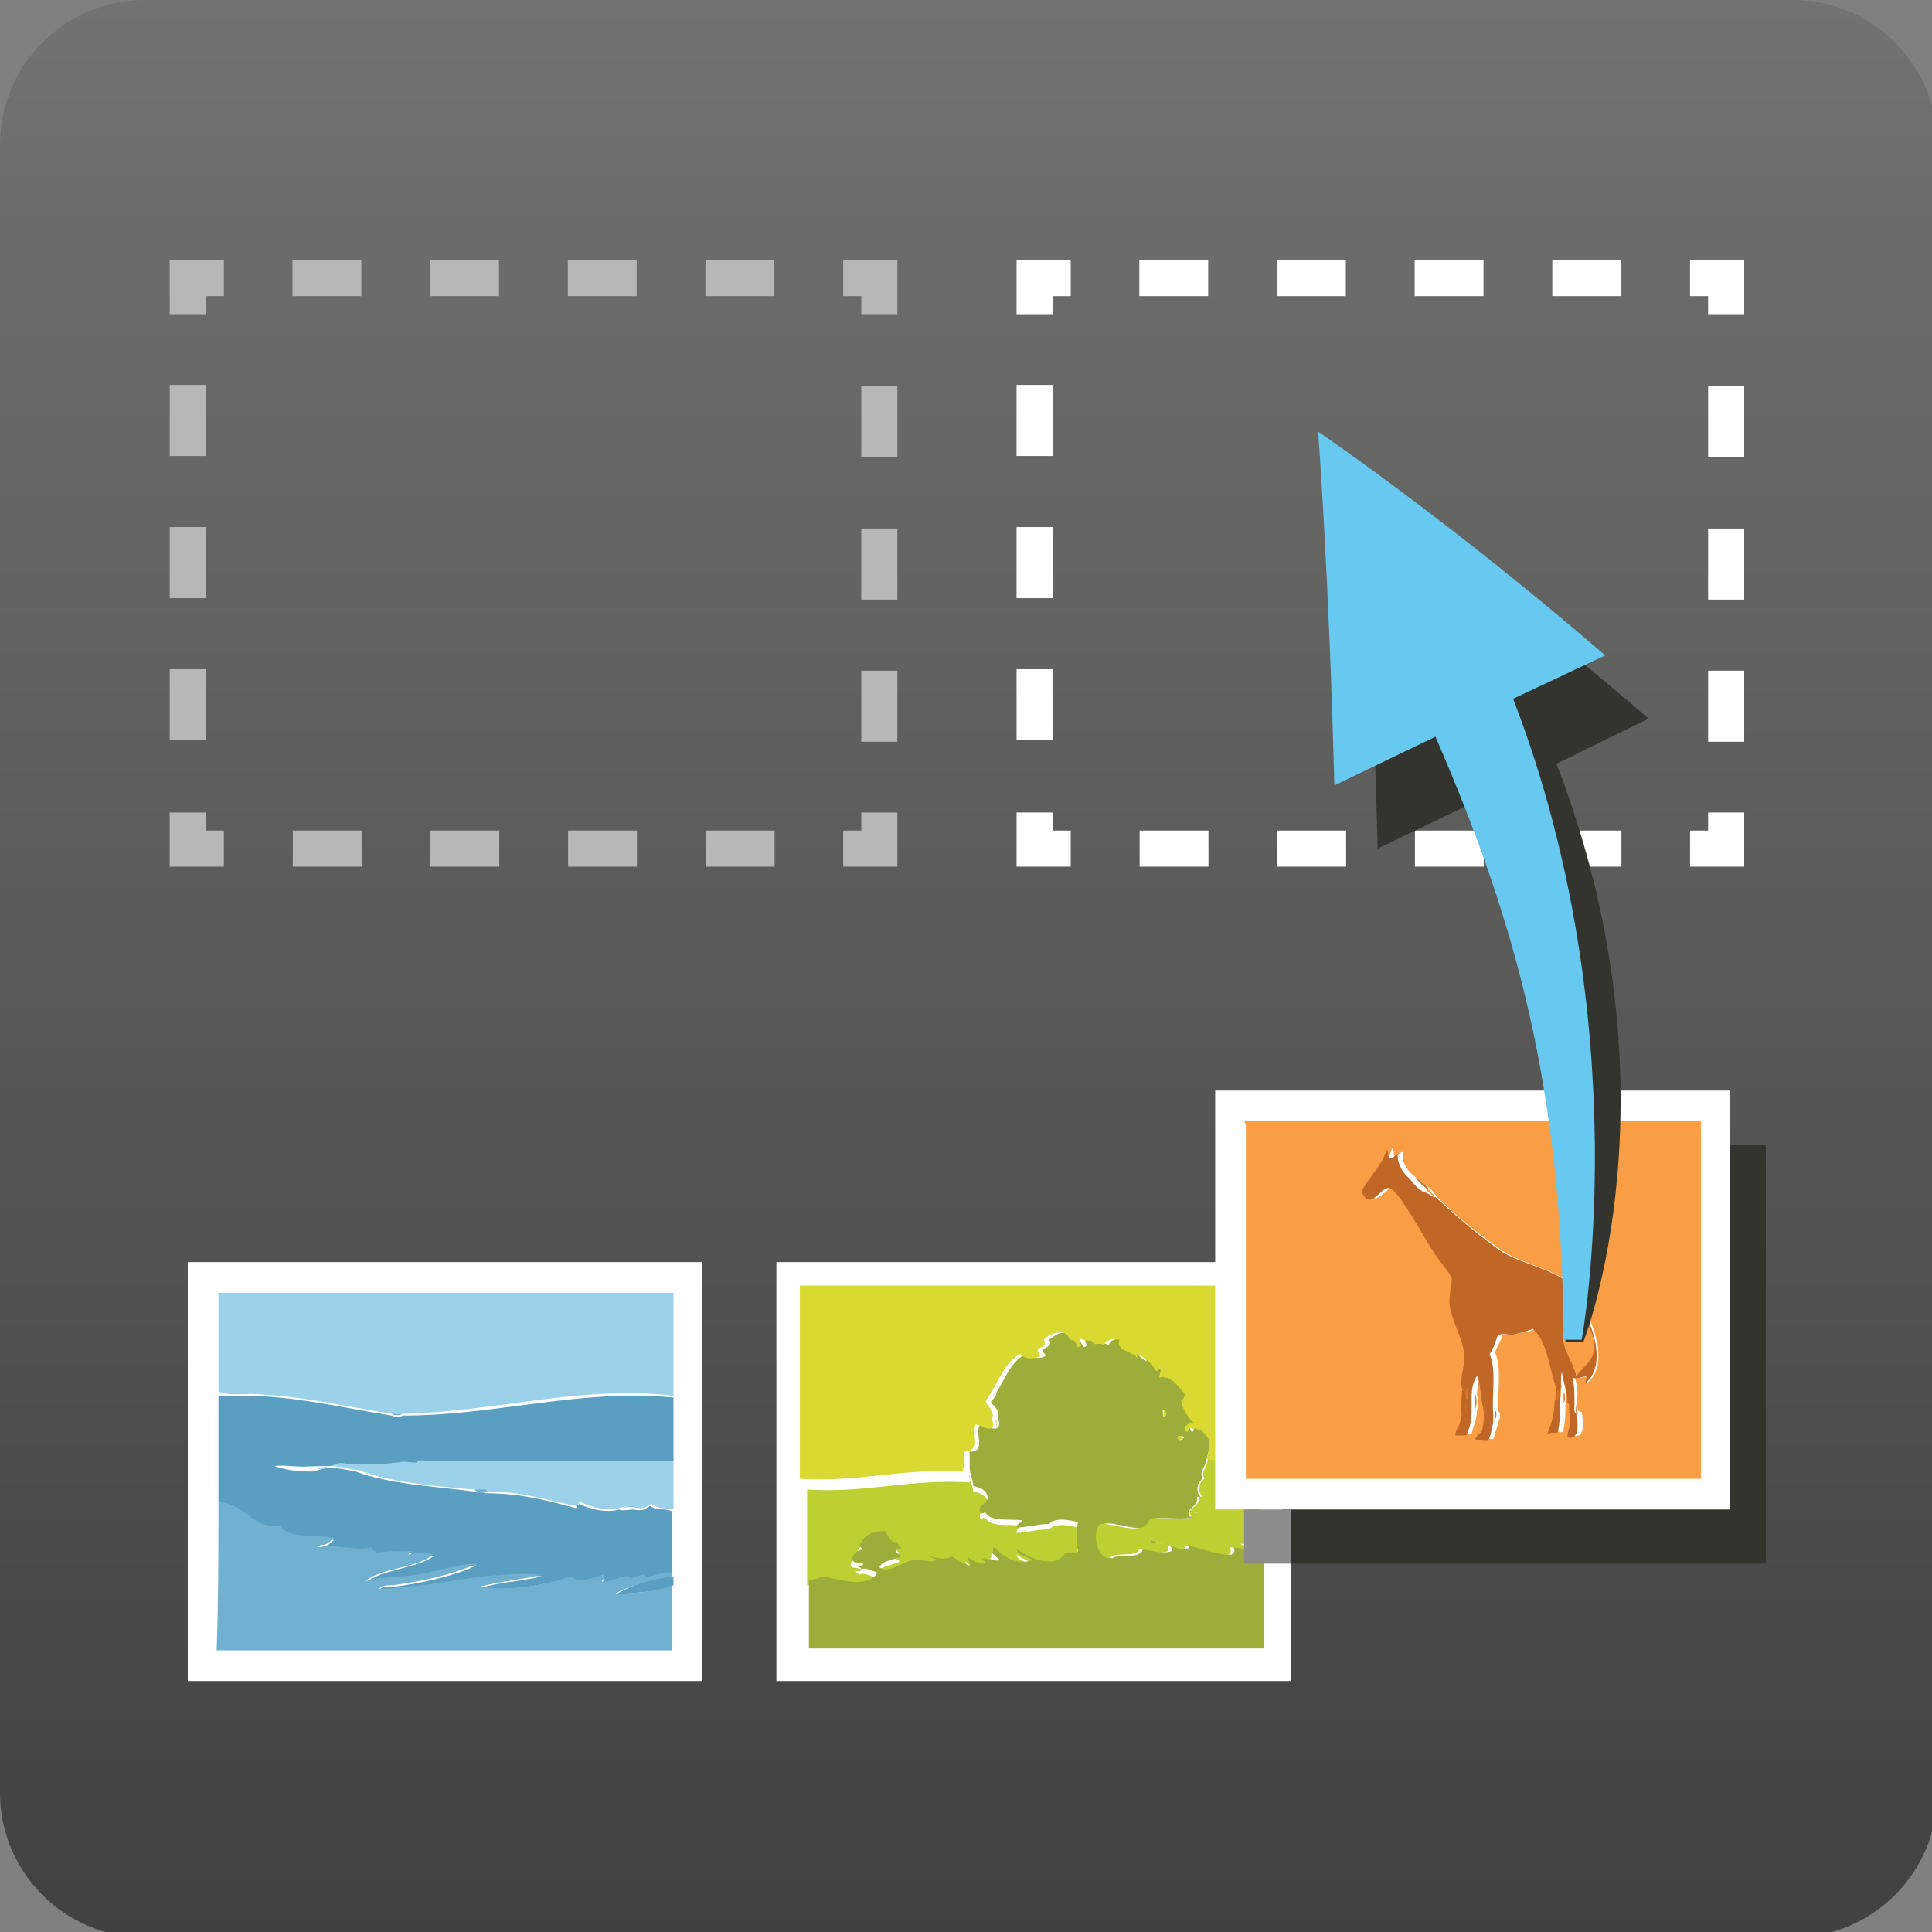 <?xml version="1.0" encoding="utf-8"?>
<!-- Generator: Adobe Illustrator 15.1.0, SVG Export Plug-In  -->
<!DOCTYPE svg>
<svg version="1.2" baseProfile="tiny"
	 xmlns="http://www.w3.org/2000/svg" xmlns:xlink="http://www.w3.org/1999/xlink" xmlns:a="http://ns.adobe.com/AdobeSVGViewerExtensions/3.0/"
	 x="0px" y="0px" width="107px" height="107px" viewBox="0 0 107 107" overflow="visible" xml:space="preserve">
<rect x="0" y="0" width="107" height="107" fill="#808080" stroke="none"/>
<defs>
</defs>
<g>
	<linearGradient id="SVGID_1_" gradientUnits="userSpaceOnUse" x1="53.666" y1="0" x2="53.666" y2="107.334">
		<stop  offset="0" style="stop-color:#727270"/>
		<stop  offset="1" style="stop-color:#41413F"/>
		<a:midPointStop  offset="0" style="stop-color:#727270"/>
		<a:midPointStop  offset="0.5" style="stop-color:#727270"/>
		<a:midPointStop  offset="1" style="stop-color:#41413F"/>
	</linearGradient>
	<path fill="url(#SVGID_1_)" d="M107.3,99.3c0,4.4-3.6,8-8,8H8c-4.4,0-8-3.6-8-8V8c0-4.4,3.6-8,8-8h91.3c4.4,0,8,3.6,8,8V99.3z"/>
</g>
<g>
	<rect x="10.4" y="69.9" fill-rule="evenodd" fill="#FFFFFF" width="28.5" height="23.2"/>
	<g id="PfcyK0_2_">
		<g>
			<g>
				<path fill-rule="evenodd" fill="#9CD1EA" d="M37.3,77.3c-5.2-0.6-9.8,0.9-15,1c-0.2,0-0.4,0-0.6,0c-2.6-0.4-4.9-1-7.8-1.1
					c-0.5-0.1-1.2,0-1.8-0.1c0-1.8,0-3.7,0-5.5c8.4,0,16.8,0,25.2,0C37.3,73.5,37.3,75.4,37.3,77.3z"/>
				<path fill-rule="evenodd" fill="#70B0D0" d="M12.1,77.2C12.1,77.1,12.1,77.1,12.1,77.2c0.6,0,1.3-0.1,1.8,0
					C13.3,77.2,12.7,77.2,12.1,77.2z"/>
				<path fill-rule="evenodd" fill="#70B0D0" d="M21.7,78.3c0.2,0,0.4,0,0.6,0C22.2,78.4,21.7,78.4,21.7,78.3z"/>
				<path fill-rule="evenodd" fill="#9CD1EA" d="M23.7,80.8c4.5,0,8.9,0,13.6,0c0,0.9,0,1.8,0,2.8c-0.4-0.1-0.8,0-1.2-0.3
					c-0.3,0.1-0.4,0.3-0.9,0.2c-0.2-0.1-0.6-0.1-0.8,0c-0.7,0.2-1.7,0-2.2-0.3c-0.2-0.1-0.1,0.2-0.3,0.2c-1.6-0.3-3-0.8-4.9-0.8
					c-0.1-0.1-0.5,0-0.7-0.1c-2.3-0.2-4.7-0.4-6.5-1.1c-0.5,0-0.9-0.2-1.5-0.2c-0.1-0.1-0.5,0-0.7,0c-0.9,0.1-1.5-0.1-2.1-0.3
					c0.5-0.1,1.3,0.1,1.9,0c0.2,0.1,0.8,0.1,1.1,0c0.2,0,0.2,0,0.4-0.1c0.2,0,0.4,0,0.6,0c0.1,0,0.1,0,0.2,0c0.4,0.1,1.1,0.1,1.5,0
					c0.4,0,0.8-0.1,1.2-0.1c0.2,0,0.6,0.1,0.8,0c0.1,0,0.1,0,0.2,0C23.3,80.8,23.6,80.9,23.7,80.8z"/>
				<path fill-rule="evenodd" fill="#70B0D0" d="M23.1,80.8c0.1-0.1,0.4,0,0.6-0.1C23.6,80.9,23.3,80.8,23.1,80.8z"/>
				<path fill-rule="evenodd" fill="#70B0D0" d="M22.2,80.9c0.2-0.1,0.5,0,0.8,0C22.8,81,22.4,80.9,22.2,80.9z"/>
				<path fill-rule="evenodd" fill="#70B0D0" d="M18.7,81c0.1-0.1,0.5-0.1,0.6,0C19.1,81,18.9,81,18.7,81z"/>
				<path fill-rule="evenodd" fill="#70B0D0" d="M19.5,81c0.5,0,1,0,1.5,0C20.6,81.1,19.9,81.1,19.5,81z"/>
				<path fill-rule="evenodd" fill="#70B0D0" d="M17.3,81c0.4,0,0.7,0,1.1,0C18.1,81.1,17.6,81.1,17.3,81z"/>
				<path fill-rule="evenodd" fill="#70B0D0" d="M17.5,81.3c0.2,0,0.6-0.1,0.7,0C18,81.3,17.7,81.4,17.5,81.3z"/>
				<path fill-rule="evenodd" fill="#70B0D0" d="M26.3,82.5c0.2,0,0.6-0.1,0.7,0.1C26.8,82.6,26.4,82.7,26.3,82.5z"/>
				<path fill-rule="evenodd" fill="#5A9FC1" d="M37.3,87.3c0,0.2,0,0.3,0,0.5c-0.9,0.4-2,0.4-3.2,0.5C35,87.8,36,87.4,37.3,87.3z"
					/>
				<path fill-rule="evenodd" fill="#5A9FC1" d="M18.2,81.3c0.6,0,1,0.1,1.5,0.2c1.9,0.7,4.2,0.8,6.5,1.1c0.1,0.1,0.5,0,0.7,0.1
					c1.9,0,3.4,0.4,4.9,0.8c0.2,0.1,0.1-0.2,0.3-0.2c0.6,0.3,1.5,0.5,2.2,0.3c0.1,0.1,0.5,0,0.8,0c0.5,0.1,0.6,0,0.9-0.2
					c0.4,0.3,0.8,0.1,1.2,0.3c0,1.2,0,2.4,0,3.5c-0.5-0.1-1.1,0.3-1.5,0.2c0,0,0-0.1,0-0.1c-0.3,0-0.5,0.2-0.7,0.2
					c-0.1,0-0.2-0.1-0.3-0.1c-0.3,0-0.8,0.3-1.3,0.3c-0.2,0,0.2-0.2,0-0.4c-0.5,0.2-1.4,0.5-1.8,0.1c-1.5,0.4-3.3,0.7-5.1,0.6
					c1.1-0.4,2.4-0.4,3.5-0.7c-3.4-0.2-5.8,0.6-9,0.8c0.1-0.3,0.5-0.2,0.7-0.2c1.6-0.2,3.4-0.6,4.7-1.2c-1.3,0-2.6,0.6-4,0.7
					c-0.8,0.1-1.5,0-2.2,0.3c0.9-0.8,2.8-0.8,3.8-1.5c-0.4-0.2-0.9-0.1-1.3,0c-0.2,0,0.1-0.1,0.1-0.2c-0.7,0-1.3,0-1.9,0.1
					c-0.1-0.1-0.3-0.1-0.3-0.3c-1.1,0.2-1.9-0.2-3,0c0-0.1,0.3-0.1,0.5-0.2c0.2-0.1,0.2-0.2,0.4-0.3c-1.1-0.3-2.5,0.1-3-0.7
					c-1.6,0.2-1.9-1.2-3.3-1.3c0-0.1,0-0.1-0.1-0.1c0-2,0-4,0-5.9c0.6,0,1.2,0,1.8,0c2.9,0.1,5.2,0.7,7.8,1.1c0.1,0.1,0.5,0.1,0.6,0
					c5.2,0,9.8-1.5,15-1c0,1.2,0,2.3,0,3.5c-4.6,0-9,0-13.6,0c-0.2,0-0.5-0.1-0.6,0.1c-0.1,0-0.1,0-0.2,0c-0.2,0-0.6-0.1-0.8,0
					c-0.4,0-0.8,0.1-1.2,0.1c-0.5,0-1,0-1.5,0c-0.1,0-0.1,0-0.2,0c-0.1-0.1-0.5-0.1-0.6,0c-0.1,0-0.2,0.1-0.4,0.1
					c-0.4,0-0.7,0-1.1,0c-0.5,0.1-1.3-0.1-1.9,0c0.6,0.2,1.2,0.3,2.1,0.3C17.7,81.4,18,81.3,18.2,81.3z"/>
				<path fill-rule="evenodd" fill="#70B0D0" d="M34.5,83.5c0.2-0.1,0.6-0.1,0.8,0C35,83.4,34.6,83.5,34.5,83.5z"/>
				<path fill-rule="evenodd" fill="#70B0D0" d="M12.1,83.1c0,0,0.1,0,0.1,0.1c1.4,0.1,1.8,1.5,3.3,1.3c0.6,0.8,1.9,0.4,3,0.7
					c-0.2,0.1-0.2,0.2-0.4,0.3c-0.2,0.1-0.4,0-0.5,0.2c1.1-0.2,1.9,0.2,3,0c0,0.2,0.2,0.2,0.3,0.3c0.6-0.1,1.2-0.1,1.9-0.1
					c0,0.1-0.3,0.2-0.1,0.2c0.3-0.1,0.9-0.2,1.3,0c-1,0.8-2.9,0.7-3.8,1.5c0.7-0.3,1.5-0.2,2.2-0.3c1.4-0.1,2.8-0.7,4-0.7
					c-1.3,0.6-3.1,1-4.7,1.2c-0.2,0-0.6,0-0.7,0.2c3.2-0.1,5.7-1,9-0.8c-1.1,0.3-2.5,0.4-3.5,0.7c1.9,0.2,3.7-0.1,5.1-0.6
					c0.4,0.4,1.3,0.1,1.8-0.1c0.2,0.2-0.2,0.4,0,0.4c0.5,0,0.9-0.3,1.3-0.3c0.1,0,0.2,0.1,0.3,0.1c0.2,0,0.4-0.2,0.7-0.2
					c0,0,0,0.1,0,0.1c0.4,0.1,1-0.3,1.5-0.2c0,0.1,0,0.1,0,0.2c-1.2,0.2-2.3,0.5-3.2,1c1.2-0.1,2.3-0.1,3.2-0.5c0,1.2,0,2.4,0,3.6
					c-8.4,0-16.8,0-25.2,0C12.1,88.6,12.1,85.8,12.1,83.1z"/>
			</g>
		</g>
	</g>
</g>
<g>
	<rect x="43" y="69.9" fill-rule="evenodd" fill="#FFFFFF" width="28.5" height="23.2"/>
	<g id="tykqki_2_">
		<g>
			<g>
				<path fill-rule="evenodd" fill="#BDCF31" d="M60.2,74.4c0.2,0,0.4-0.1,0.5,0.1C60.5,74.4,60.3,74.5,60.2,74.4z"/>
				<path fill-rule="evenodd" fill="#D9D931" d="M64.5,78.1c0.2,0,0.1,0.3,0.1,0.4C64.4,78.5,64.4,78.2,64.5,78.1z"/>
				<path fill-rule="evenodd" fill="#D9D931" d="M65.5,79.6c0,0.1-0.1,0.1-0.2,0.2c-0.1,0-0.2-0.1-0.2-0.2
					C65.2,79.5,65.5,79.5,65.5,79.6z"/>
				<path fill-rule="evenodd" fill="#BDCF31" d="M53.7,81.5c-0.1,0.5,0.2,0.7,0.2,1.1c0.5,0.1,0.8,0.3,0.8,0.7
					c0,0.4-0.6,0.4-0.4,0.8c0,0.1,0.1-0.1,0.3,0c0.3,0.5,1.3,0.3,2,0.4c-0.1,0.1-0.3,0.1-0.3,0.4c0.4,0,1.1-0.2,1.8-0.2
					c0.4-0.4,1.2-0.2,1.6-0.1c-0.1,0.4-0.1,1.2,0,1.6c-0.1,0.1-0.5,0-0.7,0.1c-0.5,1-2.1,0.2-2.7-0.2c0.1,0.4,0.6,0.4,0.9,0.6
					C56.3,87,55.4,86.5,55,86c-0.2,0,0,0.3-0.2,0.3c0.2,0.1,0.3,0.2,0.5,0.4c-0.3,0.1-0.7,0-1-0.1c-0.1,0.1,0.2,0.1,0.1,0.3
					c-0.4,0-0.7-0.2-0.9-0.4c-0.1,0.1,0.2,0.2,0.1,0.5c-0.4-0.1-0.6-0.3-1-0.5c-0.4,0.2-0.7,0.1-1.2,0c0.1,0.1,0.3,0.1,0.4,0.2
					c-0.5,0.2-0.9-0.1-1.3,0c-0.7,0.1-1.3,0.8-1.9,0.4c0.2-0.4,0.8-0.4,1.2-0.6c0-0.2-0.3-0.1-0.3-0.3c-0.1-0.2,0.2-0.1,0.3-0.1
					c0-0.2-0.2-0.2-0.2-0.4c-0.4,0.1-0.5-0.4-0.7-0.6c-0.8,0-1.1,0.3-1.4,0.8c0,0.1,0.1,0.1,0.2,0.2c-0.4,0-0.5,0.2-0.6,0.6
					c0.1,0.2,0.4,0.1,0.6,0.2c0,0.2-0.2,0.1-0.3,0.1c0,0.1,0.1,0.1,0.2,0.2c0.2-0.1,0.5,0,0.9,0.2c-0.6,0.9-2,0.4-3,0.2
					c-0.3,0-0.5,0.1-0.8,0.2c0-1.8,0-3.5,0-5.3c3.3,0.2,5.7-0.6,9-0.4C53.8,81.9,53.6,81.5,53.7,81.5z"/>
				<path fill-rule="evenodd" fill="#9DAD3A" d="M63.7,85.3c0.3,0,0.4,0.2,0.7,0.2C64.2,85.5,63.7,85.5,63.7,85.3z"/>
				<path fill-rule="evenodd" fill="#BDCF31" d="M66,79.1c0.3-0.1,0.6,0,0.7,0.3c-0.1-0.2-0.4-0.1-0.5-0.3
					C66.1,79.1,66.1,79.2,66,79.1C66,79.1,66,79.1,66,79.1z"/>
				<path fill-rule="evenodd" fill="#BDCF31" d="M63.1,75.1c0,0.2,0.2,0.2,0.2,0.4c-0.2-0.1-0.3-0.2-0.5-0.4c0.2,0,0.2,0.2,0.3,0.2
					C63,75.2,63,74.9,63.1,75.1z"/>
				<path fill-rule="evenodd" fill="#BDCF31" d="M59,74c0.3-0.2,0.4,0.2,0.6,0.4C59.3,74.3,59.3,74,59,74z"/>
				<path fill-rule="evenodd" fill="#BDCF31" d="M55.2,77.3c0,0.2-0.2,0.4-0.3,0.5C55,77.6,55.1,77.5,55.2,77.3z"/>
				<path fill-rule="evenodd" fill="#BDCF31" d="M55.2,78.6c-0.1,0.3,0.2,0.6-0.1,0.7C55.4,79.1,55,78.8,55.2,78.6z"/>
				<path fill-rule="evenodd" fill="#9DAD3A" d="M66.8,80.8c0,0.5-0.4,0.6-0.2,1.1c-0.3,0.2-0.4,0.7-0.1,1c-0.1,0-0.1,0-0.2,0
					c0.1,0.6-0.7,0.6-0.4,1.1c0.3,0,0.4-0.4,0.6-0.2c-0.5,0.5-1.7,0.2-2.6,0.3c-0.4,1.1-2,0.1-2.8,0.3c-0.4,0.5-0.3,1.9,0.5,1.9
					c0.4-0.3,1.5,0.1,1.7-0.5c0.5,0,1.1,0.3,1.6,0.1c0-0.1,0-0.2-0.1-0.3c0.3-0.1,0.9,0.5,1.1,0c0.8,0.1,1.5,0.5,2.3,0.5
					c0.2-0.1,0.2-0.3,0.1-0.4c0.3,0,0.6,0.1,0.9,0c0.1-0.1-0.2-0.1-0.3-0.2c0.2,0,0.6,0.2,1.1,0.2c0,2.3,0,3.3,0,5.6
					c-8.4,0-16.8,0-25.2,0c0-1.7,0-2.1,0-3.8c0.3,0,0.5-0.1,0.8-0.2c1,0.2,2.4,0.7,3-0.2c-0.3-0.1-0.7-0.3-0.9-0.2
					c0-0.1-0.2-0.1-0.2-0.2c0.1,0,0.3,0.1,0.3-0.1c-0.2-0.1-0.5,0-0.6-0.2c0-0.3,0.2-0.5,0.6-0.6c-0.1-0.1-0.2-0.1-0.2-0.2
					c0.2-0.5,0.6-0.8,1.4-0.8c0.2,0.2,0.3,0.7,0.7,0.6c0,0.2,0.2,0.2,0.2,0.4c-0.1,0-0.3-0.1-0.3,0.1c0,0.2,0.3,0.1,0.3,0.3
					c-0.4,0.2-1,0.2-1.2,0.6c0.6,0.4,1.2-0.3,1.9-0.4c0.4-0.1,0.8,0.2,1.3,0c-0.1-0.1-0.3-0.1-0.4-0.2c0.5,0.1,0.9,0.2,1.2,0
					c0.4,0.2,0.6,0.4,1,0.5c0.1-0.2-0.2-0.3-0.1-0.5c0.2,0.2,0.5,0.4,0.9,0.4c0.2-0.1-0.2-0.2-0.1-0.3c0.3,0,0.7,0.2,1,0.1
					c-0.2-0.1-0.3-0.3-0.5-0.4c0.2,0,0-0.3,0.2-0.3c0.4,0.5,1.2,1,2.1,0.7c-0.3-0.2-0.8-0.2-0.9-0.6c0.6,0.4,2.1,1.2,2.7,0.2
					c0.2,0,0.6,0.1,0.7-0.1c-0.1-0.4-0.1-1.1,0-1.6c-0.4-0.1-1.2-0.3-1.6,0.1c-0.6,0-1.3,0.2-1.8,0.2c0-0.2,0.2-0.2,0.3-0.4
					c-0.7-0.1-1.7,0.1-2-0.4c-0.1-0.1-0.2,0.1-0.3,0c-0.2-0.4,0.3-0.5,0.4-0.8c0-0.4-0.3-0.6-0.8-0.7c0-0.4-0.2-0.6-0.2-1.1
					c0-0.3,0-0.5,0-0.8c1,0,0.2-1.1,0.6-1.5c0.4,0,0.5,0.3,0.9,0.2c0.3-0.2,0-0.5,0.1-0.7c0-0.3-0.2-0.5-0.4-0.7c0,0,0-0.1,0-0.1
					c0.1-0.1,0.3-0.3,0.3-0.5c0.5-0.8,0.8-1.7,1.6-2.1c0.2,0.2,0.8,0.3,1.1,0.1c0-0.2-0.2-0.1-0.1-0.4c0.2-0.1,0.5-0.2,0.3-0.5
					c0.3-0.2,0.5-0.4,0.9-0.4c0.3,0,0.3,0.3,0.6,0.4c0.3,0,0.3,0.3,0.4,0.4c0.3,0,0.1-0.2,0.1-0.4c0.1-0.1,0.1,0,0.2,0
					c0.1,0.1,0.4,0,0.5,0.1c0.1,0.2,0.3,0,0.6,0.2c0.1-0.3,0.4-0.4,0.9-0.3c-0.2,0.5,0.4,0.6,0.7,0.8c0.1,0.1,0.3,0.3,0.5,0.4
					c0-0.2-0.2-0.2-0.2-0.4c0.4,0.2,0.7,0.5,1,0.9c0.2,0.1,0.1-0.1,0.3-0.1c0,0.2-0.1,0.3-0.1,0.5c0.7-0.2,1.1,0.6,1.5,1
					c-0.2,0-0.1,0.3-0.3,0.2c0.1,0.6,0.4,0.9,0.7,1.3c-0.2,0-0.7,0.2-0.4,0.5c0.2,0,0-0.3,0.3-0.2c0,0,0,0,0,0.1
					c0.1,0,0.1-0.1,0.3-0.1c0.1,0.2,0.4,0.1,0.5,0.3C67.1,79.7,67,80.3,66.8,80.8z M64.5,78.5c0.1-0.1,0.2-0.4-0.1-0.4
					C64.4,78.2,64.4,78.5,64.5,78.5z M65.2,79.6c0,0.1,0.1,0.2,0.2,0.2c0-0.1,0.1-0.1,0.2-0.2C65.5,79.5,65.2,79.5,65.2,79.6z"/>
				<path fill-rule="evenodd" fill="#BDCF31" d="M69.8,80.6c0,1.7,0,3.4,0,5.1c-0.4,0-0.8-0.2-1.1-0.2c0.1,0.1,0.4,0.1,0.3,0.2
					c-0.3,0.1-0.5,0-0.9,0c0.1,0.2,0.1,0.3-0.1,0.4c-0.8,0-1.5-0.4-2.3-0.5c-0.2,0.5-0.8-0.1-1.1,0c0.1,0,0.1,0.1,0.1,0.3
					c-0.5,0.2-1-0.1-1.6-0.1c-0.2,0.5-1.3,0.1-1.7,0.5c-0.7-0.1-0.9-1.4-0.5-1.9c0.8-0.1,2.4,0.8,2.8-0.3c0.9-0.1,2.1,0.3,2.6-0.3
					C66.3,83.5,66.3,84,66,84c-0.4-0.5,0.5-0.5,0.4-1.1c0.1,0,0.1,0,0.2,0c-0.3-0.3-0.2-0.8,0.1-1c-0.2-0.4,0.1-0.5,0.2-1.1
					C67.8,80.9,68.8,80.6,69.8,80.6z M64.4,85.5c-0.3,0-0.4-0.2-0.7-0.2C63.7,85.5,64.2,85.5,64.4,85.5z"/>
				<path fill-rule="evenodd" fill="#D9D931" d="M69.8,80.6c-1,0-2,0.4-3,0.2c0.2-0.5,0.3-1.1-0.1-1.4c-0.1-0.2-0.4-0.3-0.7-0.3
					c-0.2-0.1-0.1,0.2-0.3,0.2c-0.3-0.3,0.2-0.5,0.4-0.5c-0.3-0.3-0.6-0.7-0.7-1.3c0.2,0.1,0.1-0.2,0.3-0.2c-0.4-0.4-0.8-1.2-1.5-1
					c0-0.2,0.1-0.3,0.1-0.5c-0.2,0-0.1,0.2-0.3,0.1c-0.2-0.4-0.6-0.7-1-0.9c-0.1-0.1,0,0.1,0,0.2c-0.1,0-0.1-0.2-0.3-0.2
					c-0.3-0.2-0.9-0.3-0.7-0.8c-0.4-0.1-0.7,0-0.9,0.3c-0.2-0.2-0.5,0.1-0.6-0.2c-0.1-0.1-0.4,0-0.5-0.1c-0.1,0-0.1-0.1-0.2,0
					c0,0.2,0.2,0.4-0.1,0.4c-0.1-0.1-0.1-0.4-0.4-0.4c-0.1-0.1-0.3-0.5-0.6-0.4c-0.4,0-0.7,0.2-0.9,0.4c0.2,0.3-0.1,0.4-0.3,0.5
					c-0.1,0.2,0.1,0.2,0.1,0.4c-0.3,0.2-0.8,0.2-1.1-0.1c-0.8,0.4-1.1,1.3-1.6,2.1c-0.1,0.2-0.2,0.3-0.3,0.5c0,0,0,0.1,0,0.1
					c0.2,0.2,0.3,0.4,0.4,0.7c-0.2,0.2,0.2,0.5-0.1,0.7c-0.3,0.1-0.5-0.2-0.9-0.2c-0.3,0.4,0.4,1.5-0.6,1.5c0,0.3,0,0.5,0,0.8
					c-0.1,0,0,0.3-0.1,0.3c-3.3-0.2-5.7,0.6-9,0.4c0-4,0-6.7,0-10.7c8.4,0,16.8,0,25.2,0C69.8,75,69.8,77.1,69.8,80.6z"/>
			</g>
		</g>
	</g>
</g>
<rect x="71.5" y="63.4" fill-rule="evenodd" fill="#33342E" width="26.3" height="23.2"/>
<path fill-rule="evenodd" fill="#33342E" d="M88.6,80.1c0.1,0.1,0.1,0.5,0,0.6C88.6,80.5,88.6,80.3,88.6,80.1z"/>
<path fill-rule="evenodd" fill="#33342E" d="M71,65.1c8.4,0,16.8,0,25.2,0c0,6.6,0,13.2,0,19.8c-8.4,0-16.8,0-25.2,0
	c0-6.5,0-13.1,0-19.6C70.9,65.1,70.9,65.1,71,65.1z M89.3,80.8c0.1-0.5,0.1-1.1-0.1-1.5c0.2,0.1,0.7-0.1,0.8-0.1
	c0,0.1-0.1,0.2-0.1,0.4c1.3-1,0.3-3.7-0.5-4.5c0-0.2,0.1-0.2,0.1-0.4c-0.8-1.4-3.2-1.6-4.4-2.5c-1.4-1-2.4-1.8-3.5-2.9
	c-0.2-0.3-0.4-0.5-0.7-0.7c-0.2-0.1-0.3-0.3-0.5-0.4c-0.4-0.3-0.8-0.8-0.7-1.4c-0.2,0-0.2,0.2-0.5,0.2c0-0.1,0-0.3-0.1-0.4
	c-0.3,0.9-0.9,1.5-1.4,2.3c0.5,1.1,1-0.1,1.5-0.2c0.3,0,0.8,0.7,1,1.1c0.6,1,1,1.7,1.6,2.6c0.2,0.3,0.8,0.9,0.9,1.3
	c0.1,0.5-0.1,1.1-0.1,1.6c0.2,1,0.7,1.9,0.8,2.8c0,0.6-0.3,1.2-0.1,1.8c-0.1,0.1,0,0.4-0.1,0.6c0,0.1,0,0.1,0,0.2
	c-0.1,0.1,0,0.5,0,0.7c0.1,0.5-0.2,0.6-0.3,1c0.1,0.1,0.4,0,0.6,0c0.1-0.4,0.3-0.8,0.3-1.3c0.1-0.2,0.1-0.7,0-0.8
	c0-0.5,0.1-0.9,0.3-1.2c0.1,0.5,0.1,1.1,0.3,1.6c0,0.4,0,0.9,0,1.3c0,0.3-0.3,0.3-0.4,0.6c0.2,0.1,0.4,0.1,0.7,0.1
	c0.1-0.3,0.2-0.6,0.3-1c0.1-0.1,0.1-0.5,0-0.5c-0.1-1,0.2-2.4-0.2-3.3c0.1-0.3,0.3-0.6,0.4-0.9c0.1-0.2,0.8,0,1-0.2
	c0.4,0,0.7-0.1,1-0.3c0.8,0.7,0.9,2.2,1.3,3.3c-0.1,0.1,0,0.5-0.1,0.7c0,0.7-0.2,1.2-0.4,1.8c0,0,0.1,0,0.1,0c0.2,0,0.5,0.1,0.5-0.1
	c0,0,0-0.1,0-0.1c0.1-0.4,0.1-1,0.1-1.5c0.1-0.1,0.1-0.5,0-0.6c0-0.3-0.1-0.8,0.1-1.1c0.1,0.5,0.2,1,0.3,1.7c0,0.2-0.1,0.4,0.1,0.5
	c0.2,0.6-0.1,0.9-0.1,1.4c0.7,0.2,0.6-0.7,0.5-1.3C89.3,81.2,89.4,80.9,89.3,80.8z"/>
<path fill-rule="evenodd" fill="#33342E" d="M80.8,68.6c0.3,0.2,0.5,0.5,0.7,0.7c-0.2-0.1-0.3-0.2-0.5-0.4
	C81,68.8,80.9,68.8,80.8,68.6z"/>
<path fill-rule="evenodd" fill="#33342E" d="M80.4,68.2c0.2,0.1,0.3,0.3,0.5,0.4c0.1,0.1,0.2,0.2,0.3,0.3
	C80.8,68.7,80.6,68.5,80.4,68.2z"/>
<path fill-rule="evenodd" fill="#33342E" d="M81.5,69.3c1.1,1,2.1,1.9,3.5,2.9c1.2,0.9,3.7,1.1,4.4,2.5c0,0.2-0.1,0.2-0.1,0.4
	c0.8,0.8,1.8,3.5,0.5,4.5c0-0.2,0.1-0.3,0.1-0.4c-0.1,0-0.5,0.2-0.8,0.1c0.1,0.4,0.1,1.1,0.1,1.5c0,0.2-0.1,0.4,0.1,0.5
	c0.1,0.5,0.2,1.5-0.5,1.3c0-0.4,0.3-0.7,0.1-1.4c0-0.2,0.1-0.4-0.1-0.5c0-0.6-0.2-1.1-0.3-1.7c-0.1,0.3,0,0.7-0.1,1.1
	c0,0.2,0,0.4,0,0.6c0,0.5,0,1-0.1,1.5c0,0,0,0,0,0.1c-0.1,0.1-0.4,0-0.5,0.1c0,0-0.1,0-0.1,0c0.2-0.5,0.4-1.1,0.4-1.8
	c0.1-0.1,0-0.5,0.1-0.7c-0.4-1.1-0.5-2.6-1.3-3.3c-0.3,0.1-0.6,0.2-1,0.3c-0.3,0.1-0.9-0.2-1,0.2c-0.1,0.3-0.2,0.6-0.4,0.9
	c0.4,0.9,0.1,2.3,0.2,3.3c0,0.2,0,0.3,0,0.5c-0.1,0.3-0.1,0.7-0.3,1c-0.3,0-0.5,0-0.7-0.1c0.1-0.3,0.4-0.3,0.4-0.6
	c0.1-0.3,0.1-1,0-1.3c-0.1-0.5-0.1-1.1-0.3-1.6c-0.2,0.3-0.3,0.7-0.3,1.2c0,0.3,0,0.5,0,0.8c0,0.5-0.1,0.9-0.3,1.3
	c-0.2,0-0.4,0-0.6,0c0-0.4,0.3-0.5,0.3-1c0.1-0.1,0-0.5,0-0.7c0-0.1,0-0.1,0-0.2c0.1-0.1,0-0.4,0.1-0.6c-0.2-0.6,0.1-1.2,0.1-1.8
	c0-0.9-0.6-1.8-0.8-2.8c-0.1-0.5,0.1-1.1,0.1-1.6c-0.1-0.3-0.7-1-0.9-1.3c-0.6-0.9-1-1.7-1.6-2.6c-0.2-0.3-0.7-1.1-1-1.1
	c-0.5,0-1,1.3-1.5,0.2c0.4-0.8,1.1-1.4,1.4-2.3c0.1,0.1,0.1,0.3,0.1,0.4c0.3,0.1,0.3-0.1,0.5-0.2c0,0.6,0.3,1.1,0.7,1.4
	c0.2,0.3,0.4,0.5,0.7,0.7C81.2,69.1,81.3,69.3,81.5,69.3z M88.6,77.3c0.1,0.6,0.6,1.3,0.7,1.9c0.3-0.5,0.9-0.9,1-1.6
	c0-0.8-0.6-1.6-1.1-2.1C88.9,76.1,88.5,76.5,88.6,77.3z"/>
<path fill-rule="evenodd" fill="#33342E" d="M87.9,82.4c0.1-0.1,0.4,0,0.5-0.1C88.4,82.4,88.1,82.3,87.9,82.4z"/>
<path fill-rule="evenodd" fill="#33342E" d="M85,77c0.1-0.3,0.7-0.1,1-0.2C85.8,77,85.1,76.7,85,77z"/>
<path fill-rule="evenodd" fill="#33342E" d="M89.2,75.5c0.5,0.5,1.1,1.2,1.1,2.1c0,0.7-0.6,1.1-1,1.6c-0.1-0.6-0.6-1.2-0.7-1.9
	C88.5,76.5,88.9,76.1,89.2,75.5z"/>
<path fill-rule="evenodd" fill="#33342E" d="M83.3,79.9c0,0.2,0.1,0.5-0.1,0.6C83.2,80.3,83.1,80,83.3,79.9z"/>
<path fill-rule="evenodd" fill="#33342E" d="M88.3,79.9c0,0.2,0.1,0.6-0.1,0.7C88.3,80.4,88.2,80,88.3,79.9z"/>
<path fill-rule="evenodd" fill="#33342E" d="M83.7,80.2c0.1,0.2,0.1,0.7,0,0.8C83.7,80.8,83.7,80.5,83.7,80.2z"/>
<path fill-rule="evenodd" fill="#33342E" d="M83.2,80.6c0,0.2,0.1,0.6,0,0.7C83.2,81.1,83.1,80.7,83.2,80.6z"/>
<path fill-rule="evenodd" fill="#33342E" d="M88.9,80.7c0.1,0.1,0,0.4,0.1,0.5C88.8,81.2,88.9,80.9,88.9,80.7z"/>
<path fill-rule="evenodd" fill="#33342E" d="M89.3,80.8c0.1,0.1,0,0.4,0.1,0.5C89.2,81.3,89.3,81,89.3,80.8z"/>
<path fill-rule="evenodd" fill="#33342E" d="M84.8,81.1c0.1,0.1,0.1,0.4,0,0.5C84.8,81.5,84.8,81.3,84.8,81.1z"/>
<path fill-rule="evenodd" fill="#33342E" d="M84.2,80.6c0.1,0.3,0.1,1,0,1.3C84.2,81.5,84.2,81,84.2,80.6z"/>
<g>
	<rect x="67.3" y="60.4" fill-rule="evenodd" fill="#FFFFFF" width="28.5" height="23.2"/>
	<g id="a6fCol_1_">
		<g>
			<g>
				<path fill-rule="evenodd" fill="#D67C28" d="M86.6,77.1c0.1,0.1,0.1,0.5,0,0.6C86.6,77.5,86.6,77.3,86.6,77.1z"/>
				<path fill-rule="evenodd" fill="#F99E44" d="M69,62.1c8.4,0,16.8,0,25.2,0c0,6.6,0,13.2,0,19.8c-8.4,0-16.8,0-25.2,0
					c0-6.5,0-13.1,0-19.6C68.9,62.1,68.9,62.1,69,62.1z M87.3,77.8c0.1-0.5,0.1-1.1-0.1-1.5c0.2,0.1,0.7-0.1,0.8-0.1
					c0,0.1-0.1,0.2-0.1,0.4c1.3-1,0.3-3.7-0.5-4.5c0-0.2,0.1-0.2,0.1-0.4c-0.8-1.4-3.2-1.6-4.4-2.5c-1.4-1-2.4-1.8-3.5-2.9
					c-0.2-0.3-0.4-0.5-0.7-0.7c-0.2-0.1-0.3-0.3-0.5-0.4c-0.4-0.3-0.8-0.8-0.7-1.4c-0.2,0-0.2,0.2-0.5,0.2c0-0.1,0-0.3-0.1-0.4
					c-0.3,0.9-0.9,1.5-1.4,2.3c0.5,1.1,1-0.1,1.5-0.2c0.3,0,0.8,0.7,1,1.1c0.6,1,1,1.7,1.6,2.6c0.2,0.3,0.8,0.9,0.9,1.3
					c0.1,0.5-0.1,1.1-0.1,1.6c0.2,1,0.7,1.9,0.8,2.8c0,0.6-0.3,1.2-0.1,1.8c-0.1,0.1,0,0.4-0.1,0.6c0,0.1,0,0.1,0,0.2
					c-0.1,0.1,0,0.5,0,0.7c0.1,0.5-0.2,0.6-0.3,1c0.1,0.1,0.4,0,0.6,0c0.1-0.4,0.3-0.8,0.3-1.3c0.1-0.2,0.1-0.7,0-0.8
					c0-0.5,0.1-0.9,0.3-1.2c0.1,0.5,0.1,1.1,0.3,1.6c0,0.4,0,0.9,0,1.3c0,0.3-0.3,0.3-0.4,0.6c0.2,0.1,0.4,0.1,0.7,0.1
					c0.1-0.3,0.2-0.6,0.3-1c0.1-0.1,0.1-0.5,0-0.5c-0.1-1,0.2-2.4-0.2-3.3c0.1-0.3,0.3-0.6,0.4-0.9c0.1-0.2,0.8,0,1-0.2
					c0.4,0,0.7-0.1,1-0.3c0.8,0.7,0.9,2.2,1.3,3.3c-0.1,0.1,0,0.5-0.1,0.7c0,0.7-0.2,1.2-0.4,1.8c0,0,0.1,0,0.1,0
					c0.2,0,0.5,0.1,0.5-0.1c0,0,0-0.1,0-0.1c0.1-0.4,0.1-1,0.1-1.5c0.1-0.1,0.1-0.5,0-0.6c0-0.3-0.1-0.8,0.1-1.1
					c0.1,0.5,0.2,1,0.3,1.7c0,0.2-0.1,0.4,0.1,0.5c0.2,0.6-0.1,0.9-0.1,1.4c0.7,0.2,0.6-0.7,0.5-1.3C87.3,78.2,87.4,77.9,87.3,77.8z
					"/>
				<path fill-rule="evenodd" fill="#F4983C" d="M78.8,65.6c0.3,0.2,0.5,0.5,0.7,0.7c-0.2-0.1-0.3-0.2-0.5-0.4
					C79,65.8,78.9,65.8,78.8,65.6z"/>
				<path fill-rule="evenodd" fill="#C86F28" d="M78.4,65.2c0.2,0.1,0.3,0.3,0.5,0.4c0.1,0.1,0.2,0.2,0.3,0.3
					C78.8,65.7,78.6,65.5,78.4,65.2z"/>
				<path fill-rule="evenodd" fill="#C06728" d="M79.5,66.3c1.1,1,2.1,1.9,3.5,2.9c1.2,0.9,3.7,1.1,4.4,2.5c0,0.2-0.1,0.2-0.1,0.4
					c0.8,0.8,1.8,3.5,0.5,4.5c0-0.2,0.1-0.3,0.1-0.4c-0.1,0-0.5,0.2-0.8,0.1c0.1,0.4,0.1,1.1,0.1,1.5c0,0.2-0.1,0.4,0.1,0.5
					c0.1,0.5,0.2,1.5-0.5,1.3c0-0.4,0.3-0.7,0.1-1.4c0-0.2,0.1-0.4-0.1-0.5c0-0.6-0.2-1.1-0.3-1.7c-0.1,0.3,0,0.7-0.1,1.1
					c0,0.2,0,0.4,0,0.6c0,0.5,0,1-0.1,1.5c0,0,0,0,0,0.1c-0.1,0.1-0.4,0-0.5,0.1c0,0-0.1,0-0.1,0c0.2-0.5,0.4-1.1,0.4-1.8
					c0.1-0.1,0-0.5,0.1-0.7c-0.4-1.1-0.5-2.6-1.3-3.3c-0.3,0.1-0.6,0.2-1,0.3c-0.3,0.1-0.9-0.2-1,0.2c-0.1,0.3-0.2,0.6-0.4,0.9
					c0.4,0.9,0.1,2.3,0.2,3.3c0,0.2,0,0.3,0,0.5c-0.1,0.3-0.1,0.7-0.3,1c-0.3,0-0.5,0-0.7-0.1c0.1-0.3,0.4-0.3,0.4-0.6
					c0.1-0.3,0.1-1,0-1.3c-0.1-0.5-0.1-1.1-0.3-1.6c-0.2,0.3-0.3,0.7-0.3,1.2c0,0.3,0,0.5,0,0.8c0,0.5-0.1,0.9-0.3,1.3
					c-0.2,0-0.4,0-0.6,0c0-0.4,0.3-0.5,0.3-1c0.1-0.1,0-0.5,0-0.7c0-0.1,0-0.1,0-0.2c0.1-0.1,0-0.4,0.1-0.6
					c-0.2-0.6,0.1-1.2,0.1-1.8c0-0.9-0.6-1.8-0.8-2.8c-0.1-0.5,0.1-1.1,0.1-1.6c-0.1-0.3-0.7-1-0.9-1.3c-0.6-0.9-1-1.7-1.6-2.6
					c-0.2-0.3-0.7-1.1-1-1.1c-0.5,0-1,1.3-1.5,0.2c0.4-0.8,1.1-1.4,1.4-2.3c0.1,0.1,0.1,0.3,0.1,0.4c0.3,0.1,0.3-0.1,0.5-0.2
					c0,0.6,0.3,1.1,0.7,1.4c0.2,0.3,0.4,0.5,0.7,0.7C79.2,66.1,79.3,66.3,79.5,66.3z M86.6,74.3c0.1,0.6,0.6,1.3,0.7,1.9
					c0.3-0.5,0.9-0.9,1-1.6c0-0.8-0.6-1.6-1.1-2.1C86.9,73.1,86.5,73.5,86.6,74.3z"/>
				<path fill-rule="evenodd" fill="#C86F28" d="M85.9,79.4c0.1-0.1,0.4,0,0.5-0.1C86.4,79.4,86.1,79.3,85.9,79.4z"/>
				<path fill-rule="evenodd" fill="#C86F28" d="M83,74c0.1-0.3,0.7-0.1,1-0.2C83.8,74,83.1,73.7,83,74z"/>
				<path fill-rule="evenodd" fill="#F99E44" d="M87.2,72.5c0.5,0.5,1.1,1.2,1.1,2.1c0,0.7-0.6,1.1-1,1.6c-0.1-0.6-0.6-1.2-0.7-1.9
					C86.5,73.5,86.9,73.1,87.2,72.5z"/>
				<path fill-rule="evenodd" fill="#D67C28" d="M81.3,76.9c0,0.2,0.1,0.5-0.1,0.6C81.2,77.3,81.1,77,81.3,76.9z"/>
				<path fill-rule="evenodd" fill="#D67C28" d="M86.3,76.9c0,0.2,0.1,0.6-0.1,0.7C86.3,77.4,86.2,77,86.3,76.9z"/>
				<path fill-rule="evenodd" fill="#D67C28" d="M81.7,77.2c0.1,0.2,0.1,0.7,0,0.8C81.7,77.8,81.7,77.5,81.7,77.2z"/>
				<path fill-rule="evenodd" fill="#C86F28" d="M81.2,77.6c0,0.2,0.1,0.6,0,0.7C81.2,78.1,81.1,77.7,81.2,77.6z"/>
				<path fill-rule="evenodd" fill="#D67C28" d="M86.9,77.7c0.1,0.1,0,0.4,0.1,0.5C86.8,78.2,86.9,77.9,86.9,77.7z"/>
				<path fill-rule="evenodd" fill="#C86F28" d="M87.3,77.8c0.1,0.1,0,0.4,0.1,0.5C87.2,78.3,87.3,78,87.3,77.8z"/>
				<path fill-rule="evenodd" fill="#C86F28" d="M82.8,78.1c0.1,0.1,0.1,0.4,0,0.5C82.8,78.5,82.8,78.3,82.8,78.1z"/>
				<path fill-rule="evenodd" fill="#D67C28" d="M82.2,77.6c0.1,0.3,0.1,1,0,1.3C82.2,78.5,82.2,78,82.2,77.6z"/>
			</g>
		</g>
	</g>
</g>
<g>
	<polyline fill="none" stroke="#B7B7B8" stroke-width="2" stroke-miterlimit="10" points="48.7,45 48.7,47 46.7,47 	"/>
	
		<line fill="none" stroke="#B7B7B8" stroke-width="2" stroke-miterlimit="10" stroke-dasharray="3.812,3.812" x1="42.9" y1="47" x2="14.3" y2="47"/>
	<polyline fill="none" stroke="#B7B7B8" stroke-width="2" stroke-miterlimit="10" points="12.4,47 10.4,47 10.4,45 	"/>
	
		<line fill="none" stroke="#B7B7B8" stroke-width="2" stroke-miterlimit="10" stroke-dasharray="3.936,3.936" x1="10.4" y1="41" x2="10.4" y2="19.4"/>
	<polyline fill="none" stroke="#B7B7B8" stroke-width="2" stroke-miterlimit="10" points="10.4,17.4 10.4,15.4 12.4,15.4 	"/>
	
		<line fill="none" stroke="#B7B7B8" stroke-width="2" stroke-miterlimit="10" stroke-dasharray="3.812,3.812" x1="16.2" y1="15.4" x2="44.8" y2="15.4"/>
	<polyline fill="none" stroke="#B7B7B8" stroke-width="2" stroke-miterlimit="10" points="46.7,15.4 48.7,15.4 48.7,17.4 	"/>
	
		<line fill="none" stroke="#B7B7B8" stroke-width="2" stroke-miterlimit="10" stroke-dasharray="3.936,3.936" x1="48.7" y1="21.4" x2="48.7" y2="43"/>
</g>
<g>
	<polyline fill="none" stroke="#FFFFFF" stroke-width="2" stroke-miterlimit="10" points="95.6,45 95.6,47 93.6,47 	"/>
	
		<line fill="none" stroke="#FFFFFF" stroke-width="2" stroke-miterlimit="10" stroke-dasharray="3.812,3.812" x1="89.8" y1="47" x2="61.2" y2="47"/>
	<polyline fill="none" stroke="#FFFFFF" stroke-width="2" stroke-miterlimit="10" points="59.3,47 57.3,47 57.3,45 	"/>
	
		<line fill="none" stroke="#FFFFFF" stroke-width="2" stroke-miterlimit="10" stroke-dasharray="3.936,3.936" x1="57.3" y1="41" x2="57.3" y2="19.4"/>
	<polyline fill="none" stroke="#FFFFFF" stroke-width="2" stroke-miterlimit="10" points="57.3,17.4 57.3,15.4 59.3,15.4 	"/>
	
		<line fill="none" stroke="#FFFFFF" stroke-width="2" stroke-miterlimit="10" stroke-dasharray="3.812,3.812" x1="63.1" y1="15.4" x2="91.7" y2="15.4"/>
	<polyline fill="none" stroke="#FFFFFF" stroke-width="2" stroke-miterlimit="10" points="93.6,15.4 95.6,15.4 95.6,17.4 	"/>
	
		<line fill="none" stroke="#FFFFFF" stroke-width="2" stroke-miterlimit="10" stroke-dasharray="3.936,3.936" x1="95.6" y1="21.4" x2="95.6" y2="43"/>
</g>
<path fill="#33342E" d="M91.3,39.8c0,0-7.4-6.5-15.9-12.4c0,0,0.6,7.8,0.9,19.6l5.6-2.7c4.6,10.6,4.7,16.2,4.8,30h1
	c0,0,5.5-13.9-1.5-32L91.3,39.8z"/>
<path fill="#67C8F0" d="M88.9,36.3c0,0-7.4-6.5-15.9-12.4c0,0,0.6,7.8,0.9,19.6l5.6-2.7c4.6,10.6,7,19.7,7.1,33.4h1
	c0,0,3.2-17.4-3.8-35.5L88.9,36.3z"/>
<rect x="68.9" y="83.6" fill-rule="evenodd" fill="#8C8C8C" width="2.6" height="3"/>
</svg>
